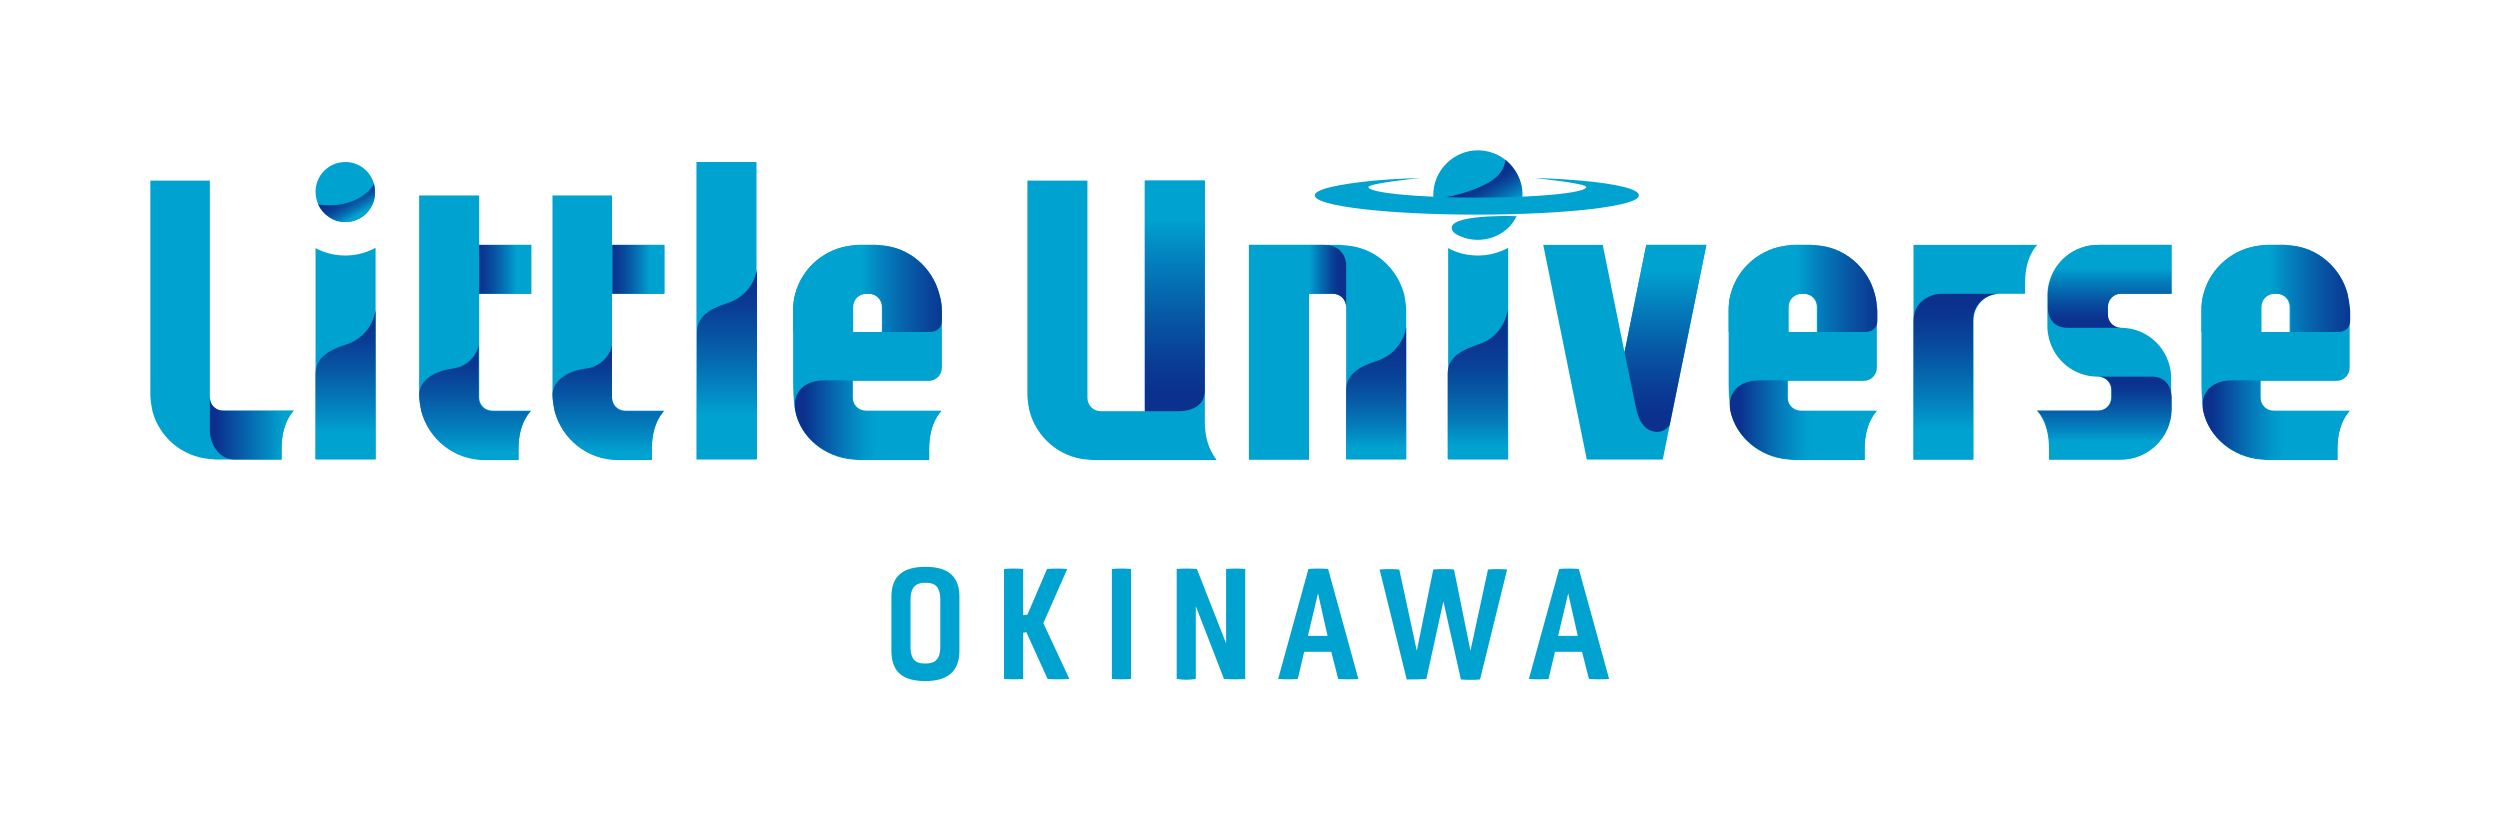 <?xml version="1.0" encoding="utf-8"?>
<!-- Generator: Adobe Illustrator 27.8.1, SVG Export Plug-In . SVG Version: 6.00 Build 0)  -->
<svg version="1.1" id="レイヤー_1" xmlns="http://www.w3.org/2000/svg" xmlns:xlink="http://www.w3.org/1999/xlink" x="0px"
	 y="0px" width="470.6px" height="156.4px" viewBox="0 0 470.6 156.4" style="enable-background:new 0 0 470.6 156.4;"
	 xml:space="preserve">
<style type="text/css">
	.st0{fill:#00A2D0;}
	.st1{fill:url(#SVGID_1_);}
	.st2{fill:url(#SVGID_00000142161998434935599800000006765083530734781592_);}
	.st3{fill:url(#SVGID_00000000202896474648524900000008658321790071346088_);}
	.st4{fill:url(#SVGID_00000119810653616927249590000014094997917891138751_);}
	.st5{fill:url(#SVGID_00000072962751996269818920000014326920080614999436_);}
	.st6{fill:url(#SVGID_00000026847116439014201600000014693689179891294617_);}
	.st7{fill:url(#SVGID_00000160891619747670742440000018341604283053276822_);}
	.st8{fill:url(#SVGID_00000183224996889265853400000013194648880728725688_);}
	.st9{fill:url(#SVGID_00000135673108716288819730000013056732448302220990_);}
	.st10{fill:url(#SVGID_00000108300132959195635890000011292143960031350660_);}
	.st11{fill:url(#SVGID_00000183224829515422456240000016811628137919753137_);}
	.st12{fill:url(#SVGID_00000176024653392402977760000017119523225474604701_);}
	.st13{fill:url(#SVGID_00000064323964071999999480000008269478362496325542_);}
	.st14{fill:url(#SVGID_00000103948416494117745120000014291382406194160533_);}
	.st15{fill:url(#SVGID_00000075841652108052571410000009316730588749716893_);}
	.st16{fill:url(#SVGID_00000098207605475590669330000004836947014477699506_);}
	.st17{fill:url(#SVGID_00000118392405745837208460000016789791662442206118_);}
	.st18{fill:url(#SVGID_00000121976225332406084010000006560053495640846518_);}
	.st19{fill:url(#SVGID_00000173124425679393249880000016641314782447684242_);}
	.st20{fill:url(#SVGID_00000168812503373581564070000007927567972998158264_);}
	.st21{fill:url(#SVGID_00000107555242680263928580000008318615756978204830_);}
	.st22{fill:url(#SVGID_00000151525791321229254440000006289919089175343524_);}
	.st23{fill:url(#SVGID_00000004534903989828619700000003218496029756092565_);}
	.st24{fill:none;}
</style>
<g>
	<g>
		<g>
			<path class="st0" d="M180.6,122.5c0,4.2-2.6,5.7-6.4,5.7c-3.9,0-6.4-1.4-6.4-5.7v-10.2c0-4.2,2.6-5.6,6.4-5.6
				c3.8,0,6.4,1.4,6.4,5.6V122.5z M177,112.9c0-2.8-1.3-3.2-2.8-3.2c-1.4,0-2.8,0.4-2.8,3.2v8.9c0,2.8,1.4,3.1,2.8,3.1
				c1.4,0,2.8-0.4,2.8-3.1V112.9z"/>
			<path class="st0" d="M193.2,119l-0.6,0.1v8.7c-1.1,0.1-2.5,0.1-3.6,0v-20.7c1.1-0.1,2.6-0.1,3.6,0v8.7l0.8-0.1l3.7-8.6
				c1.3-0.1,2.6-0.1,3.8,0l-4.5,10.2l4.9,10.5c-1.2,0.1-2.9,0.1-4.1,0L193.2,119z"/>
			<path class="st0" d="M209.3,107.1c1.1-0.1,2.6-0.1,3.6,0v20.7c-1,0.1-2.6,0.1-3.6,0V107.1z"/>
			<path class="st0" d="M225.1,114.1v13.7c-1.2,0.2-2.4,0.2-3.6,0v-20.7c1.2-0.1,2.6-0.1,3.8,0l5.5,14v-14c1.3-0.1,2.3-0.1,3.6,0
				v20.7c-1.3,0.1-2.6,0.1-4,0L225.1,114.1z"/>
			<path class="st0" d="M250.6,122.7h-5.1l-1.2,5.1c-1.1,0.1-2.6,0.1-3.7,0l5.7-20.7c1.1-0.1,2.5-0.1,3.7,0l5.7,20.7
				c-1.1,0.1-2.7,0.1-3.8,0L250.6,122.7z M248.1,111.7l-1.9,8h3.7L248.1,111.7z"/>
			<path class="st0" d="M271.7,113.2l-3.2,14.6c-1.1,0.1-2.6,0.1-3.7,0.1l-5.1-20.7c1-0.1,2.7-0.1,3.7,0l3.3,15.3l3.1-15.3
				c1-0.1,2.9-0.1,3.9,0l3.1,15.3l3.3-15.3c1-0.1,2.6-0.1,3.6,0l-5.1,20.7c-1.1,0.1-2.5,0.1-3.6,0L271.7,113.2z"/>
			<path class="st0" d="M297.8,122.7h-5.1l-1.2,5.1c-1.1,0.1-2.6,0.1-3.7,0l5.7-20.7c1.1-0.1,2.5-0.1,3.7,0l5.7,20.7
				c-1.1,0.1-2.7,0.1-3.8,0L297.8,122.7z M295.2,111.7l-1.9,8h3.7L295.2,111.7z"/>
		</g>
		<g>
			<g>
				<g>
					<path class="st0" d="M226.8,79.4V34h-11.3v43.4h-8.3c-1.4,0-2.5-1.1-2.5-2.5V34h-11.3v40.2c0,1.1,0.2,2.2,0.4,3.2
						c1.3,4.9,5.6,8.7,10.8,9.1c0.4,0,0.7,0.1,1.1,0.1h23.3C229.1,86.5,226.8,84.4,226.8,79.4z"/>
					<linearGradient id="SVGID_1_" gradientUnits="userSpaceOnUse" x1="221.117" y1="77.316" x2="221.117" y2="33.961">
						<stop  offset="6.377668e-02" style="stop-color:#0B308E"/>
						<stop  offset="0.184" style="stop-color:#0A3A94"/>
						<stop  offset="0.389" style="stop-color:#0755A3"/>
						<stop  offset="0.652" style="stop-color:#0380BD"/>
						<stop  offset="0.832" style="stop-color:#00A2D0"/>
					</linearGradient>
					<path class="st1" d="M215.5,34v43.4c2.7,0,5.5,0,6.4,0c1.9,0,4.9-0.7,4.9-3.9V34H215.5z"/>
				</g>
				<g>
					<polygon class="st0" points="305.8,66.3 301.7,46.1 290.5,46.1 298.7,86.5 313,86.5 321.2,46.1 309.9,46.1 					"/>
					
						<linearGradient id="SVGID_00000083052542324383746110000009056165712581631636_" gradientUnits="userSpaceOnUse" x1="313.508" y1="81.29" x2="313.508" y2="33.815">
						<stop  offset="6.377668e-02" style="stop-color:#0B308E"/>
						<stop  offset="0.154" style="stop-color:#0A3A94"/>
						<stop  offset="0.309" style="stop-color:#0755A3"/>
						<stop  offset="0.506" style="stop-color:#0380BD"/>
						<stop  offset="0.641" style="stop-color:#00A2D0"/>
					</linearGradient>
					<path style="fill:url(#SVGID_00000083052542324383746110000009056165712581631636_);" d="M309.9,46.1l-4.1,20.2l2.1,10.2
						c0.2,0.9,0.8,4.2,3.3,4.7c2.1,0.5,3.1-1.2,3.1-1.2h0l6.9-33.9H309.9z"/>
				</g>
				<g>
					<path class="st0" d="M394.9,46.1c-4.5,0-8.2,3.1-9.2,7.2c-0.2,0.7-0.3,1.5-0.3,2.3v5.8c0,0.8,0.1,1.5,0.3,2.3
						c1,4.1,4.7,7.2,9.2,7.2h0c1.4,0,2.5,1.1,2.5,2.5v1.4c0,1.4-1.1,2.5-2.5,2.5h-9.2h-2.3c0,0,2.3,2,2.3,7.1v2.1h13.5
						c5.1,0,9.3-4.1,9.5-9.2v-6.4c-0.2-5.1-4.3-9.2-9.5-9.2h0c-1.4,0-2.5-1.1-2.5-2.5v-1.4c0-1.4,1.1-2.5,2.4-2.5h9.6v-9.2H394.9z"
						/>
					
						<linearGradient id="SVGID_00000173850365073020767460000017193527524918228644_" gradientUnits="userSpaceOnUse" x1="397.086" y1="61.709" x2="397.086" y2="46.1">
						<stop  offset="6.377668e-02" style="stop-color:#0B308E"/>
						<stop  offset="0.167" style="stop-color:#0A3A94"/>
						<stop  offset="0.344" style="stop-color:#0755A3"/>
						<stop  offset="0.57" style="stop-color:#0381BD"/>
						<stop  offset="0.722" style="stop-color:#00A2D0"/>
					</linearGradient>
					<path style="fill:url(#SVGID_00000173850365073020767460000017193527524918228644_);" d="M389.1,61.7c1.2,0,6.5,0,10.2,0
						c-1.4,0-2.5-1.1-2.5-2.5v-1.4c0-1.4,1.1-2.5,2.4-2.5h9.6v-9.2h-13.8c-4.5,0-8.2,3.1-9.2,7.2c-0.2,0.7-0.3,1.5-0.3,2.3v2
						C385.4,59.7,386.5,61.7,389.1,61.7z"/>
					
						<linearGradient id="SVGID_00000178203111971447743910000014271403393493825158_" gradientUnits="userSpaceOnUse" x1="396.048" y1="70.879" x2="396.048" y2="86.486">
						<stop  offset="6.377668e-02" style="stop-color:#0B308E"/>
						<stop  offset="0.177" style="stop-color:#0A3A94"/>
						<stop  offset="0.368" style="stop-color:#0755A3"/>
						<stop  offset="0.615" style="stop-color:#0380BD"/>
						<stop  offset="0.782" style="stop-color:#00A2D0"/>
					</linearGradient>
					<path style="fill:url(#SVGID_00000178203111971447743910000014271403393493825158_);" d="M405.1,70.9c-1.2,0-6.8,0-10.1,0
						c1.4,0,2.5,1.1,2.5,2.5v1.4c0,1.4-1.1,2.5-2.5,2.5h-9.2h-2.3c0,0,2.3,2,2.3,7.1v2.1h13.5c5.1,0,9.3-4.1,9.5-9.2v-2.5
						C408.7,72.8,407.7,70.9,405.1,70.9z"/>
				</g>
				<g>
					<path class="st0" d="M360.2,46.1v40.4h11.3V60.3c0-2.8,2.2-5,5-5h4.7v-2.1c0-5,2.3-7.1,2.3-7.1H360.2z"/>
					
						<linearGradient id="SVGID_00000025408409744789392240000004943269553625893038_" gradientUnits="userSpaceOnUse" x1="368.305" y1="55.27" x2="368.305" y2="86.485">
						<stop  offset="6.377668e-02" style="stop-color:#0B308E"/>
						<stop  offset="0.183" style="stop-color:#0A3A94"/>
						<stop  offset="0.386" style="stop-color:#0755A3"/>
						<stop  offset="0.647" style="stop-color:#0380BD"/>
						<stop  offset="0.824" style="stop-color:#00A2D0"/>
					</linearGradient>
					<path style="fill:url(#SVGID_00000025408409744789392240000004943269553625893038_);" d="M371.4,86.5V60.3c0-2.8,2.2-5,5-5
						c-2.4,0-9.2,0-10.9,0c-2.1,0-5.3,1.4-5.3,5.1v26.1H371.4z"/>
				</g>
				<g>
					<g>
						<path class="st0" d="M352.9,55.3c-1.3-4.9-5.6-8.7-10.8-9.1c-0.4,0-0.7-0.1-1.1-0.1h-3.3c-0.4,0-0.7,0-1.1,0.1
							c-5.2,0.5-9.5,4.2-10.8,9.1c-0.3,1-0.4,2.1-0.4,3.2v13.1c0,1.1,0,3.7,0.4,5.8c1,5,5.6,8.7,10.8,9.1c0.4,0,0.7,0.1,1.1,0.1H351
							v-2.1c0-5,2.3-7.1,2.3-7.1H339c-1.4,0-2.5-1.1-2.5-2.5v-3.2h14.3c1.4,0,2.5-1.1,2.5-2.5V58.5
							C353.3,57.4,353.2,56.3,352.9,55.3z M342,62.5h-5.5v-4.7c0-1.4,1.1-2.5,2.5-2.5h0.5c1.4,0,2.5,1.1,2.5,2.5V62.5z"/>
					</g>
					<g>
						
							<linearGradient id="SVGID_00000171691560513873577430000002865483698843268532_" gradientUnits="userSpaceOnUse" x1="357.962" y1="54.286" x2="319.752" y2="54.286">
							<stop  offset="6.377668e-02" style="stop-color:#0B308E"/>
							<stop  offset="0.135" style="stop-color:#0A3A94"/>
							<stop  offset="0.256" style="stop-color:#0755A3"/>
							<stop  offset="0.412" style="stop-color:#0380BD"/>
							<stop  offset="0.517" style="stop-color:#00A2D0"/>
						</linearGradient>
						<path style="fill:url(#SVGID_00000171691560513873577430000002865483698843268532_);" d="M352.9,55.3
							c-1.3-4.9-5.6-8.7-10.8-9.1c-0.4,0-0.7-0.1-1.1-0.1h-3.3c-0.4,0-0.7,0-1.1,0.1c-5.2,0.5-9.5,4.2-10.8,9.1
							c-0.3,1-0.4,2.1-0.4,3.2v4h11.3v-4.7c0-1.4,1.1-2.5,2.5-2.5h0.5c1.4,0,2.5,1.1,2.5,2.5v4.7h9c0,0,2.2,0,2.2-2.2v-1.8
							C353.3,57.4,353.2,56.3,352.9,55.3z"/>
					</g>
					<g>
						
							<linearGradient id="SVGID_00000158027965345189374720000018366395948403490691_" gradientUnits="userSpaceOnUse" x1="325.625" y1="79.062" x2="353.316" y2="79.062">
							<stop  offset="6.377668e-02" style="stop-color:#0B308E"/>
							<stop  offset="0.131" style="stop-color:#094399"/>
							<stop  offset="0.323" style="stop-color:#0476B7"/>
							<stop  offset="0.468" style="stop-color:#0196C9"/>
							<stop  offset="0.548" style="stop-color:#00A2D0"/>
						</linearGradient>
						<path style="fill:url(#SVGID_00000158027965345189374720000018366395948403490691_);" d="M336.5,86.4c0.4,0,0.7,0.1,1.1,0.1
							H351v-2.1c0-5,2.3-7.1,2.3-7.1H339c-1.4,0-2.5-1.1-2.5-2.5v-3.2c-1.6,0-3.7,0-5.4,0c-3.4,0-6,2-5.4,5.7
							C326.8,82.4,331.4,86,336.5,86.4z"/>
					</g>
				</g>
				<g>
					<g>
						<path class="st0" d="M441.9,55.3c-1.3-4.9-5.6-8.7-10.8-9.1c-0.4,0-0.7-0.1-1.1-0.1h-3.3c-0.4,0-0.7,0-1.1,0.1
							c-5.2,0.5-9.5,4.2-10.8,9.1c-0.3,1-0.4,2.1-0.4,3.2v13.1c0,1.1,0,3.7,0.4,5.8c1,5,5.6,8.7,10.8,9.1c0.4,0,0.7,0.1,1.1,0.1H440
							v-2.1c0-5,2.3-7.1,2.3-7.1H428c-1.4,0-2.5-1.1-2.5-2.5v-3.2h14.3c1.4,0,2.5-1.1,2.5-2.5V58.5
							C442.3,57.4,442.1,56.3,441.9,55.3z M431,62.5h-5.5v-4.7c0-1.4,1.1-2.5,2.5-2.5h0.5c1.4,0,2.5,1.1,2.5,2.5V62.5z"/>
					</g>
					<g>
						
							<linearGradient id="SVGID_00000009551295329716741920000015499182824090862233_" gradientUnits="userSpaceOnUse" x1="446.952" y1="54.286" x2="408.742" y2="54.286">
							<stop  offset="6.377668e-02" style="stop-color:#0B308E"/>
							<stop  offset="0.135" style="stop-color:#0A3A94"/>
							<stop  offset="0.256" style="stop-color:#0755A3"/>
							<stop  offset="0.412" style="stop-color:#0380BD"/>
							<stop  offset="0.517" style="stop-color:#00A2D0"/>
						</linearGradient>
						<path style="fill:url(#SVGID_00000009551295329716741920000015499182824090862233_);" d="M441.9,55.3
							c-1.3-4.9-5.6-8.7-10.8-9.1c-0.4,0-0.7-0.1-1.1-0.1h-3.3c-0.4,0-0.7,0-1.1,0.1c-5.2,0.5-9.5,4.2-10.8,9.1
							c-0.3,1-0.4,2.1-0.4,3.2v4h11.3v-4.7c0-1.4,1.1-2.5,2.5-2.5h0.5c1.4,0,2.5,1.1,2.5,2.5v4.7h9c0,0,2.2,0,2.2-2.2v-1.8
							C442.3,57.4,442.1,56.3,441.9,55.3z"/>
					</g>
					<g>
						
							<linearGradient id="SVGID_00000152233577535091224660000013281454860626456733_" gradientUnits="userSpaceOnUse" x1="414.616" y1="79.062" x2="442.306" y2="79.062">
							<stop  offset="6.377668e-02" style="stop-color:#0B308E"/>
							<stop  offset="0.131" style="stop-color:#094399"/>
							<stop  offset="0.323" style="stop-color:#0476B7"/>
							<stop  offset="0.468" style="stop-color:#0196C9"/>
							<stop  offset="0.548" style="stop-color:#00A2D0"/>
						</linearGradient>
						<path style="fill:url(#SVGID_00000152233577535091224660000013281454860626456733_);" d="M425.5,86.4c0.4,0,0.7,0.1,1.1,0.1
							H440v-2.1c0-5,2.3-7.1,2.3-7.1H428c-1.4,0-2.5-1.1-2.5-2.5v-3.2c-1.6,0-3.7,0-5.4,0c-3.4,0-6,2-5.4,5.7
							C415.8,82.4,420.4,86,425.5,86.4z"/>
					</g>
				</g>
				<g>
					<path class="st0" d="M283.4,30.1c-1.4-1.1-3.2-1.8-5.2-1.8c-4.6,0-8.4,3.8-8.4,8.4c0,0.2,0,0.4,0,0.7c0,0.4,0.1,0.8,0.2,1.2
						h16.3c0.1-0.6,0.2-1.2,0.2-1.9C286.6,34,285.3,31.6,283.4,30.1z"/>
					<g>
						
							<linearGradient id="SVGID_00000048481027029119311520000004013239349515345568_" gradientUnits="userSpaceOnUse" x1="276.522" y1="33.444" x2="281.193" y2="41.534">
							<stop  offset="0.251" style="stop-color:#0B308E"/>
							<stop  offset="0.352" style="stop-color:#0A3A94"/>
							<stop  offset="0.523" style="stop-color:#0755A3"/>
							<stop  offset="0.743" style="stop-color:#0380BD"/>
							<stop  offset="0.893" style="stop-color:#00A2D0"/>
						</linearGradient>
						<path style="fill:url(#SVGID_00000048481027029119311520000004013239349515345568_);" d="M286.6,36.7c0-2.7-1.3-5-3.2-6.6
							c-0.2,1.4-0.9,3.2-4,4.7c-2.6,1.3-6.4,2.4-9.6,2.6c0,0.4,0.1,0.8,0.2,1.2h16.3C286.5,38,286.6,37.3,286.6,36.7z"/>
					</g>
					<path class="st0" d="M273.8,43.9c3.2,2,7.5,1.6,10.3-1.2c0.6-0.6,1-1.3,1.4-2C283.7,40.6,270.5,40.4,273.8,43.9z"/>
					<path class="st0" d="M297.6,34c-4.5-0.4-8.8-0.5-8.8-0.5s9.8,1,9.8,1.7c0,1.1-9.2,2-20.5,2s-20.5-0.9-20.5-2
						c0-0.7,9.8-1.7,9.8-1.7s-4.3,0.1-8.8,0.5c-6.8,0.7-11.1,1.6-11.1,2.8c0,2,13.7,3.6,30.5,3.6c16.8,0,30.5-1.6,30.5-3.6
						C308.6,35.6,304.3,34.6,297.6,34z"/>
					<path class="st0" d="M283.8,46.7c-1.7,0.9-3.6,1.4-5.6,1.4c-2,0-4-0.5-5.6-1.4v39.8h11.3V46.7z"/>
					
						<linearGradient id="SVGID_00000091735790674529520410000008606430483894807946_" gradientUnits="userSpaceOnUse" x1="278.129" y1="58.484" x2="278.129" y2="86.485">
						<stop  offset="6.377668e-02" style="stop-color:#0B308E"/>
						<stop  offset="0.211" style="stop-color:#0B3591"/>
						<stop  offset="0.373" style="stop-color:#094298"/>
						<stop  offset="0.543" style="stop-color:#0758A5"/>
						<stop  offset="0.718" style="stop-color:#0477B7"/>
						<stop  offset="0.895" style="stop-color:#009ECE"/>
						<stop  offset="0.91" style="stop-color:#00A2D0"/>
					</linearGradient>
					<path style="fill:url(#SVGID_00000091735790674529520410000008606430483894807946_);" d="M278.1,64.9c-3.4,1.1-5.6,2.6-5.6,5.5
						v16h11.3v-28C283.4,60.9,281.7,63.8,278.1,64.9z"/>
				</g>
				<g>
					<path class="st0" d="M253.4,46.2c-0.4,0-0.7-0.1-1.1-0.1h-17.2v40.4h11.3V55.3h4.5c1.4,0,2.5,1.1,2.5,2.5v28.7h11.3v-28
						c0-1.1-0.2-2.2-0.4-3.2C262.9,50.3,258.7,46.6,253.4,46.2z"/>
					
						<linearGradient id="SVGID_00000147939427135426081610000015939461815450044327_" gradientUnits="userSpaceOnUse" x1="253.417" y1="66.293" x2="230.586" y2="66.293">
						<stop  offset="6.377668e-02" style="stop-color:#0B308E"/>
						<stop  offset="0.11" style="stop-color:#094097"/>
						<stop  offset="0.199" style="stop-color:#0569AF"/>
						<stop  offset="0.306" style="stop-color:#00A2D0"/>
					</linearGradient>
					<path style="fill:url(#SVGID_00000147939427135426081610000015939461815450044327_);" d="M235.1,46.1v40.4h11.3V55.3h4.5
						c1.4,0,2.5,1.1,2.5,2.5v-8.1c0,0-0.1-3.6-4.2-3.6H235.1z"/>
					<g>
						
							<linearGradient id="SVGID_00000180332897865410503170000017515878618579227832_" gradientUnits="userSpaceOnUse" x1="259.05" y1="61.587" x2="259.05" y2="86.485">
							<stop  offset="6.377668e-02" style="stop-color:#0B308E"/>
							<stop  offset="0.211" style="stop-color:#0B3591"/>
							<stop  offset="0.373" style="stop-color:#094298"/>
							<stop  offset="0.543" style="stop-color:#0758A5"/>
							<stop  offset="0.718" style="stop-color:#0477B7"/>
							<stop  offset="0.895" style="stop-color:#009ECE"/>
							<stop  offset="0.91" style="stop-color:#00A2D0"/>
						</linearGradient>
						<path style="fill:url(#SVGID_00000180332897865410503170000017515878618579227832_);" d="M259,68c-3.4,1.1-5.6,2.6-5.6,5.5
							v12.9h11.3V61.6C264.3,64,262.6,66.9,259,68z"/>
					</g>
				</g>
			</g>
			<g>
				<g>
					<path class="st0" d="M39.5,86.4c0.4,0,0.7,0.1,1.1,0.1H53v-2.1c0-5,2.3-7.1,2.3-7.1H53H42c-1.4,0-2.5-1.1-2.5-2.5V34H28.3v40.2
						c0,1.1,0.2,2.2,0.4,3.2C30,82.3,34.3,86,39.5,86.4z"/>
					<g>
						
							<linearGradient id="SVGID_00000065757096223689382260000011834412499212187789_" gradientUnits="userSpaceOnUse" x1="39.536" y1="80.645" x2="57.524" y2="80.645">
							<stop  offset="6.377668e-02" style="stop-color:#0B308E"/>
							<stop  offset="0.26" style="stop-color:#0851A1"/>
							<stop  offset="0.766" style="stop-color:#00A2D0"/>
						</linearGradient>
						<path style="fill:url(#SVGID_00000065757096223689382260000011834412499212187789_);" d="M53,84.4c0-5,2.3-7.1,2.3-7.1H53H42
							c-1.4,0-2.5-1.1-2.5-2.5c0,2.4,0,5.4,0,6.3c0,2.4,1.7,5.3,4.5,5.4H53V84.4z"/>
					</g>
				</g>
				<g>
					<g>
						<path class="st0" d="M176.8,55.3c-1.3-4.9-5.6-8.7-10.8-9.1c-0.4,0-0.7-0.1-1.1-0.1h-3.3c-0.4,0-0.7,0-1.1,0.1
							c-5.2,0.5-9.5,4.2-10.8,9.1c-0.3,1-0.4,2.1-0.4,3.2v13.1c0,1.1,0,3.7,0.4,5.8c1,5,5.6,8.7,10.8,9.1c0.4,0,0.7,0.1,1.1,0.1
							h13.3v-2.1c0-5,2.3-7.1,2.3-7.1H163c-1.4,0-2.5-1.1-2.5-2.5v-3.2h14.3c1.4,0,2.5-1.1,2.5-2.5V58.5
							C177.3,57.4,177.1,56.3,176.8,55.3z M166,62.5h-5.5v-4.7c0-1.4,1.1-2.5,2.5-2.5h0.5c1.4,0,2.5,1.1,2.5,2.5V62.5z"/>
					</g>
					<g>
						
							<linearGradient id="SVGID_00000065075711036529827800000002730698933811286170_" gradientUnits="userSpaceOnUse" x1="181.909" y1="54.286" x2="143.699" y2="54.286">
							<stop  offset="6.377668e-02" style="stop-color:#0B308E"/>
							<stop  offset="0.135" style="stop-color:#0A3A94"/>
							<stop  offset="0.256" style="stop-color:#0755A3"/>
							<stop  offset="0.412" style="stop-color:#0380BD"/>
							<stop  offset="0.517" style="stop-color:#00A2D0"/>
						</linearGradient>
						<path style="fill:url(#SVGID_00000065075711036529827800000002730698933811286170_);" d="M176.8,55.3
							c-1.3-4.9-5.6-8.7-10.8-9.1c-0.4,0-0.7-0.1-1.1-0.1h-3.3c-0.4,0-0.7,0-1.1,0.1c-5.2,0.5-9.5,4.2-10.8,9.1
							c-0.3,1-0.4,2.1-0.4,3.2v4h11.3v-4.7c0-1.4,1.1-2.5,2.5-2.5h0.5c1.4,0,2.5,1.1,2.5,2.5v4.7h9c0,0,2.2,0,2.2-2.2v-1.8
							C177.3,57.4,177.1,56.3,176.8,55.3z"/>
					</g>
					<g>
						
							<linearGradient id="SVGID_00000091713956980165164440000015282191102918909112_" gradientUnits="userSpaceOnUse" x1="149.572" y1="79.062" x2="177.263" y2="79.062">
							<stop  offset="6.377668e-02" style="stop-color:#0B308E"/>
							<stop  offset="0.131" style="stop-color:#094399"/>
							<stop  offset="0.323" style="stop-color:#0476B7"/>
							<stop  offset="0.468" style="stop-color:#0196C9"/>
							<stop  offset="0.548" style="stop-color:#00A2D0"/>
						</linearGradient>
						<path style="fill:url(#SVGID_00000091713956980165164440000015282191102918909112_);" d="M160.5,86.4c0.4,0,0.7,0.1,1.1,0.1
							h13.3v-2.1c0-5,2.3-7.1,2.3-7.1H163c-1.4,0-2.5-1.1-2.5-2.5v-3.2c-1.6,0-3.7,0-5.4,0c-3.4,0-6,2-5.4,5.7
							C150.7,82.4,155.3,86,160.5,86.4z"/>
					</g>
				</g>
				<g>
					<rect x="131.1" y="30.5" class="st0" width="11.3" height="56"/>
					<g>
						
							<linearGradient id="SVGID_00000070108295059957659770000000589722597032100502_" gradientUnits="userSpaceOnUse" x1="136.777" y1="50.685" x2="136.777" y2="86.485">
							<stop  offset="6.377668e-02" style="stop-color:#0B308E"/>
							<stop  offset="0.174" style="stop-color:#0A3A94"/>
							<stop  offset="0.362" style="stop-color:#0755A3"/>
							<stop  offset="0.602" style="stop-color:#0380BD"/>
							<stop  offset="0.766" style="stop-color:#00A2D0"/>
						</linearGradient>
						<path style="fill:url(#SVGID_00000070108295059957659770000000589722597032100502_);" d="M136.8,57.1
							c-3.4,1.1-5.6,2.6-5.6,5.5v23.8h11.3V50.7C142.1,53.1,140.4,56,136.8,57.1z"/>
					</g>
				</g>
				<g>
					<path class="st0" d="M100,77.3h-7.3c-1.4,0-2.5-1.1-2.5-2.5V55.3h9.8v-9.2h-9.8v-9.3H78.9v37.3c0,1.1,0.2,2.2,0.4,3.2
						c1.4,5.3,6.2,9.2,11.9,9.2h6.4v-2.1C97.6,79.4,100,77.3,100,77.3z"/>
					
						<linearGradient id="SVGID_00000050642371283570544720000014082067850798246556_" gradientUnits="userSpaceOnUse" x1="90.168" y1="50.685" x2="101.316" y2="50.685">
						<stop  offset="0" style="stop-color:#0B308E"/>
						<stop  offset="0.1" style="stop-color:#0A3A94"/>
						<stop  offset="0.27" style="stop-color:#0755A3"/>
						<stop  offset="0.488" style="stop-color:#0380BD"/>
						<stop  offset="0.637" style="stop-color:#00A2D0"/>
					</linearGradient>
					
						<rect x="90.2" y="46.1" style="fill:url(#SVGID_00000050642371283570544720000014082067850798246556_);" width="9.8" height="9.2"/>
					<g>
						
							<linearGradient id="SVGID_00000054958133562932579720000015010830024565361032_" gradientUnits="userSpaceOnUse" x1="89.427" y1="64.91" x2="89.427" y2="86.485">
							<stop  offset="6.377668e-02" style="stop-color:#0B308E"/>
							<stop  offset="0.201" style="stop-color:#0A3A94"/>
							<stop  offset="0.435" style="stop-color:#0755A3"/>
							<stop  offset="0.735" style="stop-color:#0380BD"/>
							<stop  offset="0.94" style="stop-color:#00A2D0"/>
						</linearGradient>
						<path style="fill:url(#SVGID_00000054958133562932579720000015010830024565361032_);" d="M85.1,69.4c-3.8,0.5-6.1,2.5-6.2,4.8
							l0,0c0,1.1,0.2,2.2,0.4,3.2c1.4,5.3,6.2,9.2,11.9,9.2h6.4v-2.1c0-5,2.3-7.1,2.3-7.1h-7.3c-1.4,0-2.5-1.1-2.5-2.5v-9.9h0
							C90,65.8,88.9,68.9,85.1,69.4z"/>
					</g>
				</g>
				<g>
					<path class="st0" d="M125,77.3h-7.3c-1.4,0-2.5-1.1-2.5-2.5V55.3h9.8v-9.2h-9.8v-9.3H104v37.3c0,1.1,0.2,2.2,0.4,3.2
						c1.4,5.3,6.2,9.2,11.9,9.2h6.4v-2.1C122.7,79.4,125,77.3,125,77.3z"/>
					
						<linearGradient id="SVGID_00000101822042794152414390000013242537132962961324_" gradientUnits="userSpaceOnUse" x1="115.265" y1="50.685" x2="126.413" y2="50.685">
						<stop  offset="0" style="stop-color:#0B308E"/>
						<stop  offset="0.1" style="stop-color:#0A3A94"/>
						<stop  offset="0.27" style="stop-color:#0755A3"/>
						<stop  offset="0.488" style="stop-color:#0380BD"/>
						<stop  offset="0.637" style="stop-color:#00A2D0"/>
					</linearGradient>
					
						<rect x="115.3" y="46.1" style="fill:url(#SVGID_00000101822042794152414390000013242537132962961324_);" width="9.8" height="9.2"/>
					<g>
						
							<linearGradient id="SVGID_00000044153345635603327510000003491063785496043146_" gradientUnits="userSpaceOnUse" x1="114.523" y1="64.91" x2="114.523" y2="86.485">
							<stop  offset="6.377668e-02" style="stop-color:#0B308E"/>
							<stop  offset="0.201" style="stop-color:#0A3A94"/>
							<stop  offset="0.435" style="stop-color:#0755A3"/>
							<stop  offset="0.735" style="stop-color:#0380BD"/>
							<stop  offset="0.94" style="stop-color:#00A2D0"/>
						</linearGradient>
						<path style="fill:url(#SVGID_00000044153345635603327510000003491063785496043146_);" d="M110.2,69.4
							c-3.8,0.5-6.1,2.5-6.2,4.8l0,0c0,1.1,0.2,2.2,0.4,3.2c1.4,5.3,6.2,9.2,11.9,9.2h6.4v-2.1c0-5,2.3-7.1,2.3-7.1h-7.3
							c-1.4,0-2.5-1.1-2.5-2.5v-9.9h0C115.1,65.8,114,68.9,110.2,69.4z"/>
					</g>
				</g>
				<g>
					<path class="st0" d="M70.4,34.6c-0.7-2.4-2.8-4.1-5.4-4.1c-3.1,0-5.6,2.5-5.6,5.6c0,0.8,0.2,1.6,0.5,2.4
						c0.9,1.9,2.8,3.3,5.1,3.3c3.1,0,5.6-2.5,5.6-5.6C70.6,35.6,70.5,35.1,70.4,34.6z"/>
					<path class="st0" d="M70.6,46.7c-1.7,0.9-3.6,1.4-5.6,1.4c-2,0-4-0.5-5.6-1.4v39.8h11.3V46.7z"/>
					<g>
						
							<linearGradient id="SVGID_00000054959696970289232770000012546508906418975155_" gradientUnits="userSpaceOnUse" x1="64.985" y1="58.484" x2="64.985" y2="86.485">
							<stop  offset="6.377668e-02" style="stop-color:#0B308E"/>
							<stop  offset="0.182" style="stop-color:#0A3A94"/>
							<stop  offset="0.383" style="stop-color:#0755A3"/>
							<stop  offset="0.641" style="stop-color:#0380BD"/>
							<stop  offset="0.817" style="stop-color:#00A2D0"/>
						</linearGradient>
						<path style="fill:url(#SVGID_00000054959696970289232770000012546508906418975155_);" d="M65,64.9c-3.4,1.1-5.6,2.6-5.6,5.5
							v16h11.3v-28C70.3,60.9,68.6,63.8,65,64.9z"/>
					</g>
					<g>
						
							<linearGradient id="SVGID_00000021824838978873188220000013617156182841306013_" gradientUnits="userSpaceOnUse" x1="64.656" y1="35.712" x2="67.73" y2="41.037">
							<stop  offset="6.377668e-02" style="stop-color:#0B308E"/>
							<stop  offset="0.215" style="stop-color:#0B3490"/>
							<stop  offset="0.369" style="stop-color:#094097"/>
							<stop  offset="0.524" style="stop-color:#0755A3"/>
							<stop  offset="0.681" style="stop-color:#0571B4"/>
							<stop  offset="0.836" style="stop-color:#0196C9"/>
							<stop  offset="0.882" style="stop-color:#00A2D0"/>
						</linearGradient>
						<path style="fill:url(#SVGID_00000021824838978873188220000013617156182841306013_);" d="M70.4,34.6
							c-1.1,2.1-4.8,4.7-10.5,3.9c0.9,1.9,2.8,3.3,5.1,3.3c3.1,0,5.6-2.5,5.6-5.6C70.6,35.6,70.5,35.1,70.4,34.6L70.4,34.6z"/>
					</g>
				</g>
			</g>
		</g>
	</g>
	<rect x="28.3" y="28.3" class="st24" width="414" height="99.9"/>
	<rect class="st24" width="470.6" height="156.4"/>
</g>
</svg>
